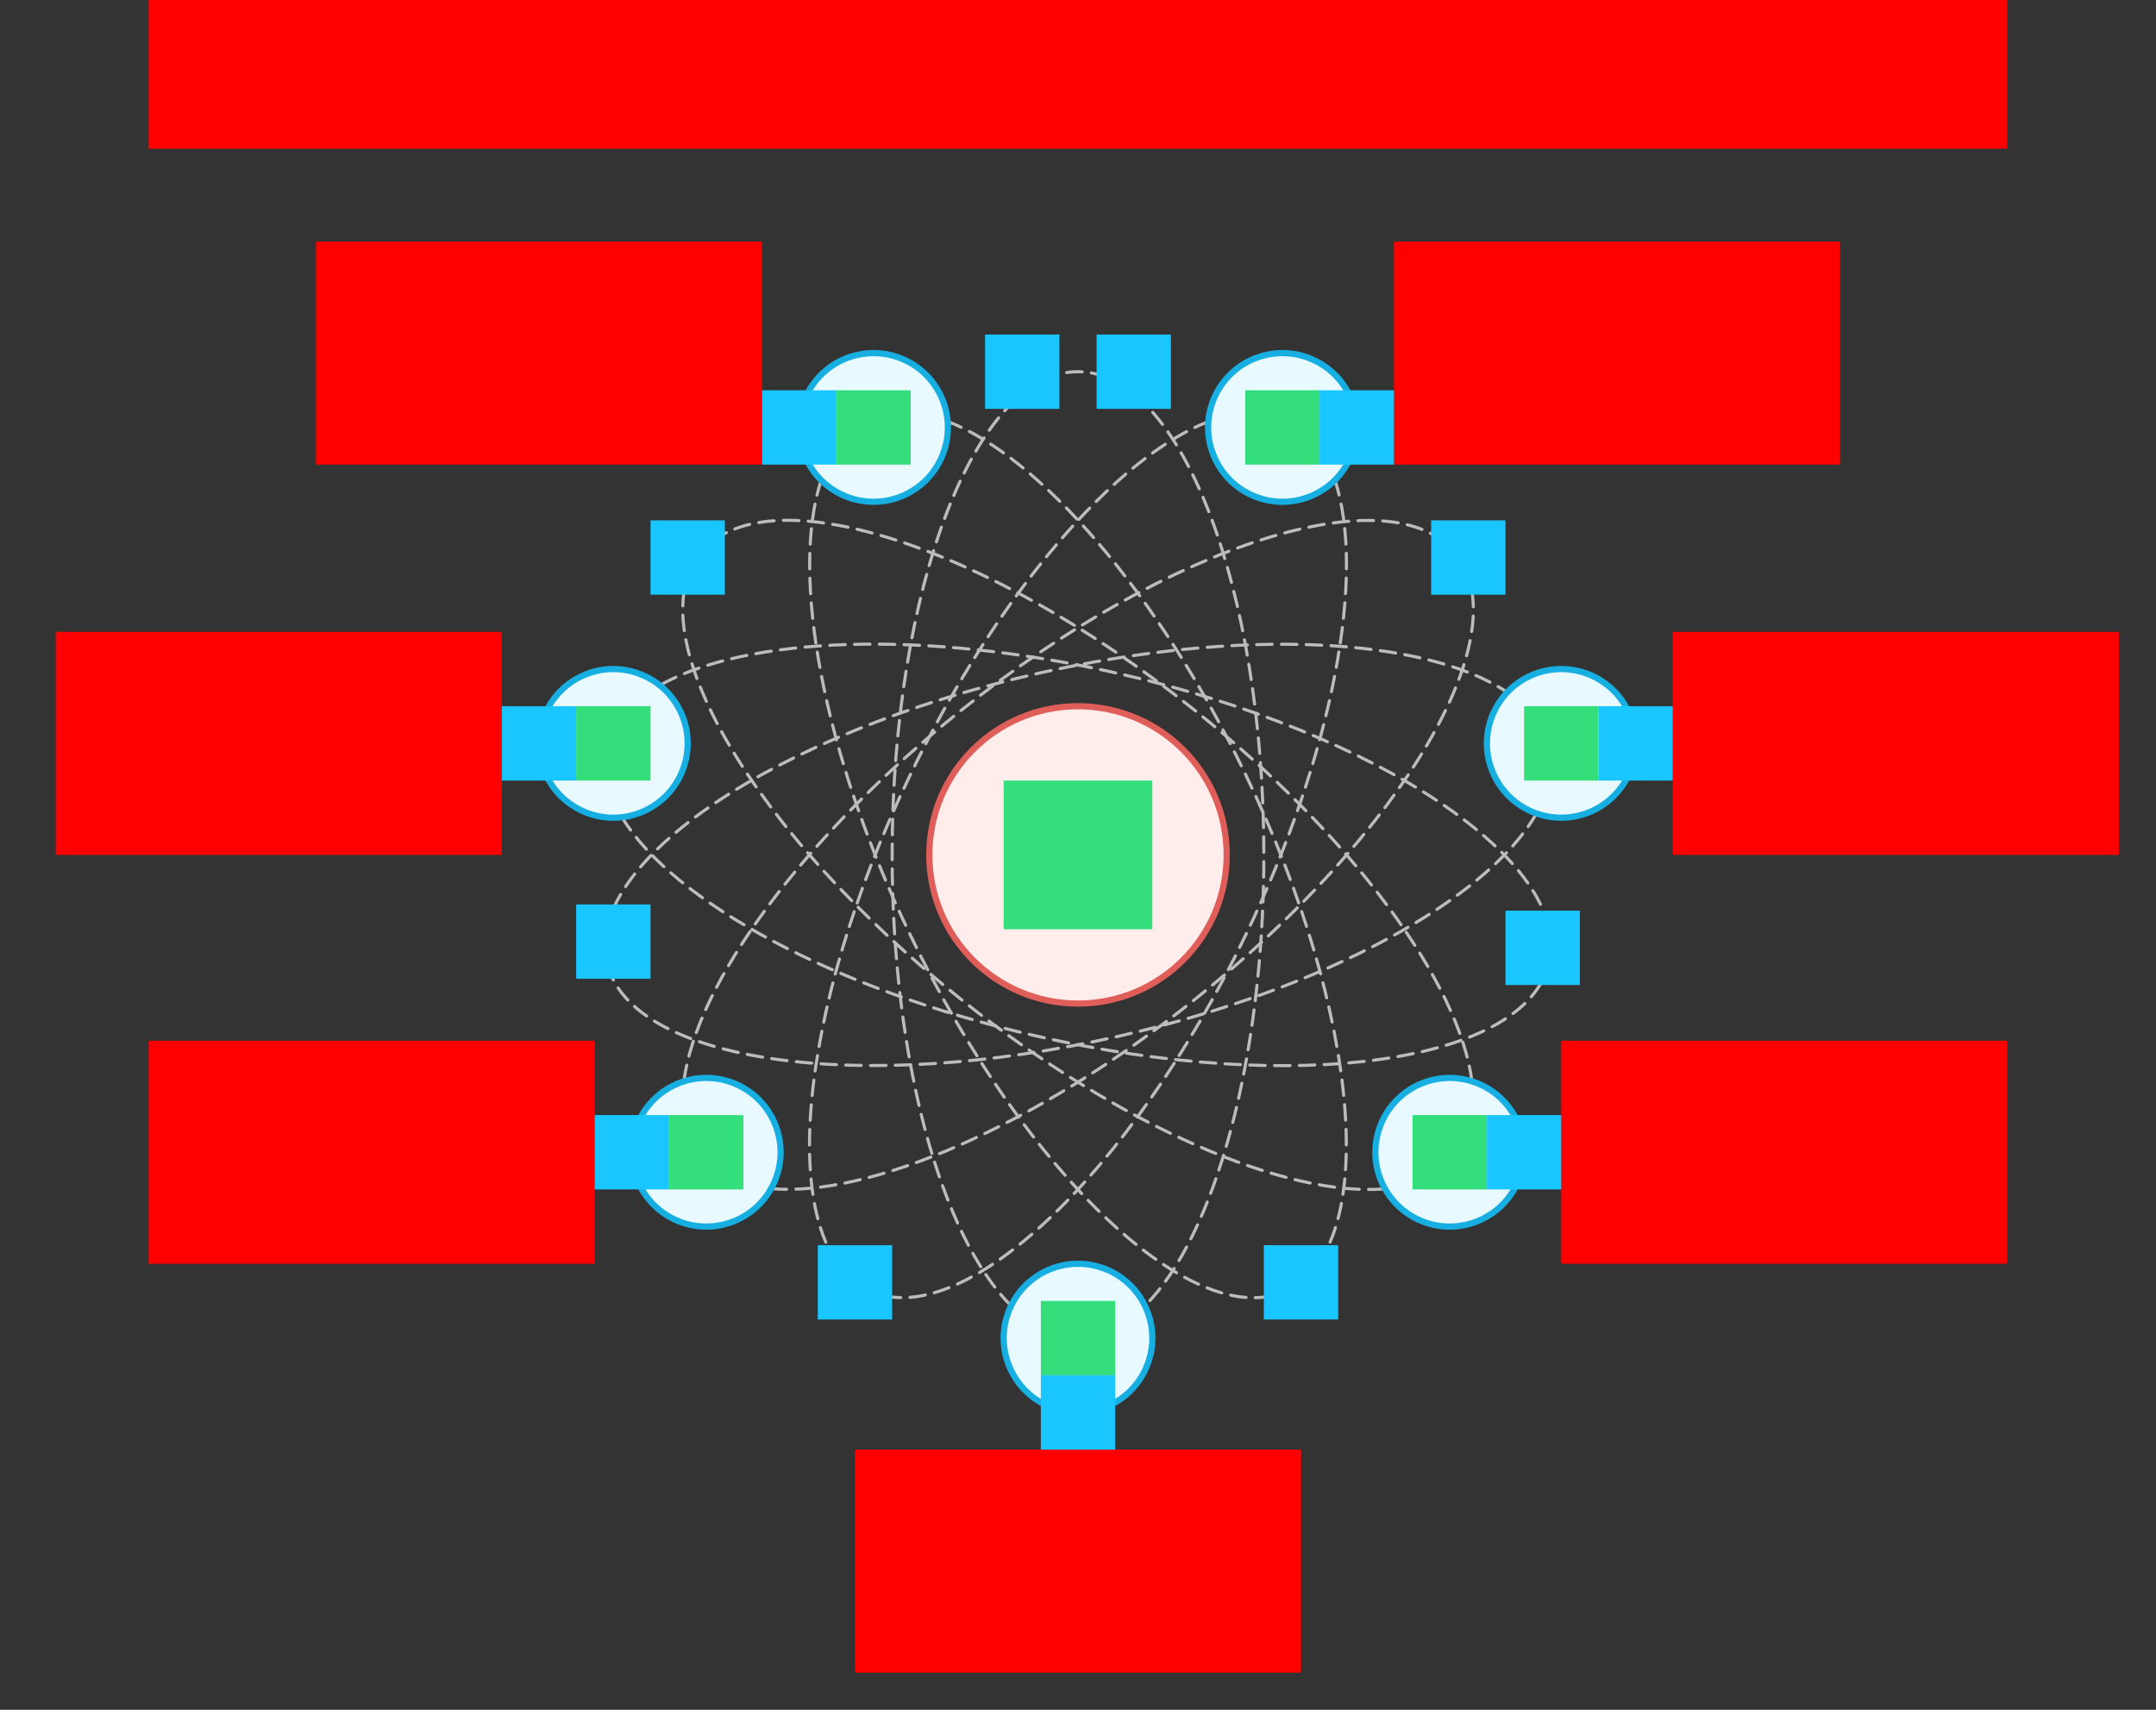 <svg xmlns="http://www.w3.org/2000/svg" width="696" height="552"><rect width="100%" height="100%" fill="#333333" stroke="none"/>    <g id="sector-atom-v1--family--7">        <g id="lines">            <g id="common">                <g id="cu">                    <path id="Subtract" transform="matrix(1, 0, 0, 1, 288, 120)" fill="none" stroke="#bcbcbc" stroke-width="1" stroke-linejoin="miter" stroke-linecap="round" stroke-miterlimit="4" stroke-dasharray="5 3" d="M 38.39 301.575 C 15.931 279.022 0 222.348 3.638e-12 156 C -0 69.844 26.863 0 60 0 C 93.137 -0 120 69.844 120 156 C 120 222.347 104.07 279.021 81.611 301.574"></path>
                    <path id="Subtract_1" transform="matrix(1, 0, 0, 1, 261.38, 136.054)" fill="none" stroke="#bcbcbc" stroke-width="1" stroke-linejoin="miter" stroke-linecap="round" stroke-miterlimit="4" stroke-dasharray="5 3" d="M 3.716 18.983 C -6.268 49.273 4.038 106.737 32.56 165.974 C 69.936 243.601 124.439 294.877 154.295 280.502 C 184.152 266.126 178.056 191.543 140.68 113.916 C 112.406 55.194 74.332 11.552 44.54 0"></path>
                    <path id="Subtract_2" transform="matrix(1, 0, 0, 1, 220.403, 167.975)" fill="none" stroke="#bcbcbc" stroke-width="1" stroke-linejoin="miter" stroke-linecap="round" stroke-miterlimit="4" stroke-dasharray="5 3" d="M 254.778 181.13 C 250.683 149.506 216.453 102.156 165.012 61.12 C 97.66 7.393 26.309 -15.163 5.645 10.742 C -15.02 36.646 22.828 101.201 90.18 154.929 C 141.386 195.777 194.904 218.607 226.701 215.82"></path>
                    <path id="Subtract_3" transform="matrix(1, 0, 0, 1, 200.772, 207.953)" fill="none" stroke="#bcbcbc" stroke-width="1" stroke-linejoin="miter" stroke-linecap="round" stroke-miterlimit="4" stroke-dasharray="5 3" d="M 0 55.886 C 16.453 83.045 68.539 111.613 133.863 126.538 C 217.855 145.729 291.927 135.098 299.308 102.793 C 306.689 70.488 244.584 28.743 160.592 9.553 C 97.537 -4.854 40.072 -2.453 12.219 13.307"></path>
                    <path id="Subtract_4" transform="matrix(1, 0, 0, 1, 195.308, 207.988)" fill="none" stroke="#bcbcbc" stroke-width="1" stroke-linejoin="miter" stroke-linecap="round" stroke-miterlimit="4" stroke-dasharray="5 3" d="M 300.686 54.631 C 285.115 82.165 232.399 111.382 166.025 126.511 C 82.023 145.657 7.957 134.987 0.593 102.679 C -6.771 70.37 55.356 28.658 139.358 9.511 C 205.217 -5.5 264.969 -2.183 291.257 15.52"></path>
                    <path id="Subtract_5" transform="matrix(1, 0, 0, 1, 220.768, 168.023)" fill="none" stroke="#bcbcbc" stroke-width="1" stroke-linejoin="miter" stroke-linecap="round" stroke-miterlimit="4" stroke-dasharray="5 3" d="M 28.154 215.727 C 59.96 218.482 113.441 195.685 164.623 154.899 C 232.003 101.207 269.885 36.672 249.234 10.757 C 228.583 -15.159 157.22 7.359 89.84 61.051 C 38.332 102.096 4.062 149.477 0 181.098"></path>
                    <path id="Subtract_6" transform="matrix(1, 0, 0, 1, 261.331, 136.105)" fill="none" stroke="#bcbcbc" stroke-width="1" stroke-linejoin="miter" stroke-linecap="round" stroke-miterlimit="4" stroke-dasharray="5 3" d="M 169.61 18.895 C 179.622 49.17 169.293 106.677 140.715 165.95 C 103.299 243.558 48.769 294.805 18.92 280.414 C -10.929 266.023 -4.794 191.443 32.623 113.836 C 60.902 55.18 98.957 11.582 128.744 0"></path></g></g>
            <g id="g-0">                <g id="cu_1" >                    <path id="Vector" transform="translate(300, 228)" fill="#ffedeb" d="M48 0 C21.49 1.1588e-6 -1.1588e-6 21.49 0 48 C1.1588e-6 74.51 21.49 96 48 96 C74.51 96 96 74.51 96 48 C96 21.49 74.51 -1.1588e-6 48 0 Z"></path>
                    <path id="Vector_1" transform="translate(300, 228)" fill="none" stroke="#df5e59" stroke-width="2" stroke-linejoin="miter" stroke-linecap="none" stroke-miterlimit="4"  d="M 48 0 C 21.49 0 -0 21.49 0 48 C 0 74.51 21.49 96 48 96 C 74.51 96 96 74.51 96 48 C 96 21.49 74.51 -0 48 0 Z"></path></g></g>
            <g id="g-7">                <g id="cu_2" >                    <path id="Vector_2" transform="translate(258, 114)" fill="#e8f9ff" d="M46.167 33.182 C41.096 45.425 27.061 51.238 14.818 46.167 C2.575 41.096 -3.238 27.061 1.833 14.818 C6.904 2.575 20.939 -3.238 33.182 1.833 C45.425 6.904 51.238 20.939 46.167 33.182 Z"></path>
                    <path id="Vector_3" transform="translate(258, 114)" fill="none" stroke="#17aee1" stroke-width="2" stroke-linejoin="miter" stroke-linecap="none" stroke-miterlimit="4"  d="M 46.167 33.182 C 41.096 45.425 27.061 51.238 14.818 46.167 C 2.575 41.096 -3.238 27.061 1.833 14.818 C 6.904 2.575 20.939 -3.238 33.182 1.833 C 45.425 6.904 51.238 20.939 46.167 33.182 Z"></path></g></g>
            <g id="g-6">                <g id="cu_3" >                    <path id="Vector_4" transform="translate(174, 216)" fill="#e8f9ff" d="M46.167 14.818 C51.238 27.061 45.425 41.096 33.182 46.167 C20.939 51.238 6.904 45.425 1.833 33.182 C-3.238 20.939 2.575 6.904 14.818 1.833 C27.061 -3.238 41.096 2.575 46.167 14.818 Z"></path>
                    <path id="Vector_5" transform="translate(174, 216)" fill="none" stroke="#17aee1" stroke-width="2" stroke-linejoin="miter" stroke-linecap="none" stroke-miterlimit="4"  d="M 46.167 14.818 C 51.238 27.061 45.425 41.096 33.182 46.167 C 20.939 51.238 6.904 45.425 1.833 33.182 C -3.238 20.939 2.575 6.904 14.818 1.833 C 27.061 -3.238 41.096 2.575 46.167 14.818 Z"></path></g></g>
            <g id="g-5">                <g id="cu_4" >                    <path id="Vector_6" transform="translate(204, 348)" fill="#e8f9ff" d="M14.818 46.167 C2.575 41.096 -3.238 27.061 1.833 14.818 C6.904 2.575 20.939 -3.238 33.182 1.833 C45.425 6.904 51.238 20.939 46.167 33.182 C41.096 45.425 27.061 51.238 14.818 46.167 Z"></path>
                    <path id="Vector_7" transform="translate(204, 348)" fill="none" stroke="#17aee1" stroke-width="2" stroke-linejoin="miter" stroke-linecap="none" stroke-miterlimit="4"  d="M 14.818 46.167 C 2.575 41.096 -3.238 27.061 1.833 14.818 C 6.904 2.575 20.939 -3.238 33.182 1.833 C 45.425 6.904 51.238 20.939 46.167 33.182 C 41.096 45.425 27.061 51.238 14.818 46.167 Z"></path></g></g>
            <g id="g-4">                <g id="cu_5" >                    <path id="Vector_8" transform="translate(324, 408)" fill="#e8f9ff" d="M33.182 46.167 C20.939 51.238 6.904 45.425 1.833 33.182 C-3.238 20.939 2.575 6.904 14.818 1.833 C27.061 -3.238 41.096 2.575 46.167 14.818 C51.238 27.061 45.425 41.096 33.182 46.167 Z"></path>
                    <path id="Vector_9" transform="translate(324, 408)" fill="none" stroke="#17aee1" stroke-width="2" stroke-linejoin="miter" stroke-linecap="none" stroke-miterlimit="4"  d="M 33.182 46.167 C 20.939 51.238 6.904 45.425 1.833 33.182 C -3.238 20.939 2.575 6.904 14.818 1.833 C 27.061 -3.238 41.096 2.575 46.167 14.818 C 51.238 27.061 45.425 41.096 33.182 46.167 Z"></path></g></g>
            <g id="g-3">                <g id="cu_6" >                    <path id="Vector_10" transform="translate(444, 348)" fill="#e8f9ff" d="M46.167 33.182 C41.096 45.425 27.061 51.238 14.818 46.167 C2.575 41.096 -3.238 27.061 1.833 14.818 C6.904 2.575 20.939 -3.238 33.182 1.833 C45.425 6.904 51.238 20.939 46.167 33.182 Z"></path>
                    <path id="Vector_11" transform="translate(444, 348)" fill="none" stroke="#17aee1" stroke-width="2" stroke-linejoin="miter" stroke-linecap="none" stroke-miterlimit="4"  d="M 46.167 33.182 C 41.096 45.425 27.061 51.238 14.818 46.167 C 2.575 41.096 -3.238 27.061 1.833 14.818 C 6.904 2.575 20.939 -3.238 33.182 1.833 C 45.425 6.904 51.238 20.939 46.167 33.182 Z"></path></g></g>
            <g id="g-2">                <g id="cu_7" >                    <path id="Vector_12" transform="translate(480, 216)" fill="#e8f9ff" d="M46.167 14.818 C51.238 27.061 45.425 41.096 33.182 46.167 C20.939 51.238 6.904 45.425 1.833 33.182 C-3.238 20.939 2.575 6.904 14.818 1.833 C27.061 -3.238 41.096 2.575 46.167 14.818 Z"></path>
                    <path id="Vector_13" transform="translate(480, 216)" fill="none" stroke="#17aee1" stroke-width="2" stroke-linejoin="miter" stroke-linecap="none" stroke-miterlimit="4"  d="M 46.167 14.818 C 51.238 27.061 45.425 41.096 33.182 46.167 C 20.939 51.238 6.904 45.425 1.833 33.182 C -3.238 20.939 2.575 6.904 14.818 1.833 C 27.061 -3.238 41.096 2.575 46.167 14.818 Z"></path></g></g>
            <g id="g-1">                <g id="cu_8" >                    <path id="Vector_14" transform="translate(390, 114)" fill="#e8f9ff" d="M14.818 46.167 C2.575 41.096 -3.238 27.061 1.833 14.818 C6.904 2.575 20.939 -3.238 33.182 1.833 C45.425 6.904 51.238 20.939 46.167 33.182 C41.096 45.425 27.061 51.238 14.818 46.167 Z"></path>
                    <path id="Vector_15" transform="translate(390, 114)" fill="none" stroke="#17aee1" stroke-width="2" stroke-linejoin="miter" stroke-linecap="none" stroke-miterlimit="4"  d="M 14.818 46.167 C 2.575 41.096 -3.238 27.061 1.833 14.818 C 6.904 2.575 20.939 -3.238 33.182 1.833 C 45.425 6.904 51.238 20.939 46.167 33.182 C 41.096 45.425 27.061 51.238 14.818 46.167 Z"></path></g></g></g>
        <path id="ic-cc-7" transform="translate(270, 126)" fill="#33de7b1a" d="M0 0 L24 0 L24 24 L0 24 L0 0 Z"></path>
        <path id="ic-cc-6" transform="translate(186, 228)" fill="#33de7b1a" d="M0 0 L24 0 L24 24 L0 24 L0 0 Z"></path>
        <path id="ic-cc-5" transform="matrix(1, -1.6653345369377348e-16, 1.6653345369377348e-16, 1, 216, 360)" fill="#33de7b1a" d="M0 0 L24 0 L24 24 L0 24 L0 0 Z"></path>
        <path id="ic-cc-4" transform="matrix(1, -1.6653345369377348e-16, 1.6653345369377348e-16, 1, 336, 420)" fill="#33de7b1a" d="M0 0 L24 0 L24 24 L0 24 L0 0 Z"></path>
        <path id="ic-cc-3" transform="translate(456, 360)" fill="#33de7b1a" d="M0 0 L24 0 L24 24 L0 24 L0 0 Z"></path>
        <path id="ic-cc-2" transform="matrix(1, -5.551115123125783e-17, 5.551115123125783e-17, 1, 492, 228)" fill="#33de7b1a" d="M0 0 L24 0 L24 24 L0 24 L0 0 Z"></path>
        <path id="ic-cc-1" transform="matrix(1, 1.1102230246251565e-16, -1.1102230246251565e-16, 1, 402, 126)" fill="#33de7b1a" d="M0 0 L24 0 L24 24 L0 24 L0 0 Z"></path>
        <path id="ic-cc-0" transform="matrix(1, 1.1102230246251565e-16, -1.1102230246251565e-16, 1, 324, 252)" fill="#33de7b1a" d="M0 0 L48 0 L48 48 L0 48 L0 0 Z"></path>
        <path id="tx-rb-7" transform="translate(102, 78)" fill="#ff00001a" d="M0 0 L144 0 L144 72 L0 72 L0 0 Z"></path>
        <path id="tx-rc-6" transform="matrix(1, -5.551115123125783e-17, 5.551115123125783e-17, 1, 18, 204)" fill="#ff00001a" d="M0 0 L144 0 L144 72 L0 72 L0 0 Z"></path>
        <path id="tx-rc-5" transform="translate(48, 336)" fill="#ff00001a" d="M0 0 L144 0 L144 72 L0 72 L0 0 Z"></path>
        <path id="tx-ct-4" transform="matrix(1, -5.551115123125783e-17, 5.551115123125783e-17, 1, 276, 468)" fill="#ff00001a" d="M0 0 L144 0 L144 72 L0 72 L0 0 Z"></path>
        <path id="tx-lc-3" transform="translate(504, 336)" fill="#ff00001a" d="M0 0 L144 0 L144 72 L0 72 L0 0 Z"></path>
        <path id="tx-lc-2" transform="matrix(1, -5.551115123125783e-17, 5.551115123125783e-17, 1, 540, 204)" fill="#ff00001a" d="M0 0 L144 0 L144 72 L0 72 L0 0 Z"></path>
        <path id="tx-lb-1" transform="translate(450, 78)" fill="#ff00001a" d="M0 0 L144 0 L144 72 L0 72 L0 0 Z"></path>
        <rect id="bt-cc-remove-7" fill="#1ac6ff33" transform="translate(246, 126)" width="24" height="24" rx="0" ry="0"></rect>
        <rect id="bt-cc-remove-6" fill="#1ac6ff33" transform="translate(162, 228)" width="24" height="24" rx="0" ry="0"></rect>
        <rect id="bt-cc-remove-5" fill="#1ac6ff33" transform="translate(192, 360)" width="24" height="24" rx="0" ry="0"></rect>
        <rect id="bt-cc-remove-4" fill="#1ac6ff33" transform="translate(336, 444)" width="24" height="24" rx="0" ry="0"></rect>
        <rect id="bt-cc-remove-3" fill="#1ac6ff33" transform="translate(480, 360)" width="24" height="24" rx="0" ry="0"></rect>
        <rect id="bt-cc-remove-2" fill="#1ac6ff33" transform="translate(516, 228)" width="24" height="24" rx="0" ry="0"></rect>
        <rect id="bt-cc-remove-1" fill="#1ac6ff33" transform="translate(426, 126)" width="24" height="24" rx="0" ry="0"></rect>
        <rect id="bt-cc-add-8" fill="#1ac6ff33" transform="matrix(1, 5.551115123125783e-17, -5.551115123125783e-17, 1, 318, 108)" width="24" height="24" rx="0" ry="0"></rect>
        <rect id="bt-cc-add-7" fill="#1ac6ff33" transform="matrix(1, 5.551115123125783e-17, -5.551115123125783e-17, 1, 210, 168)" width="24" height="24" rx="0" ry="0"></rect>
        <rect id="bt-cc-add-6" fill="#1ac6ff33" transform="matrix(1, -8.326672684688674e-17, 8.326672684688674e-17, 1, 186, 292)" width="24" height="24" rx="0" ry="0"></rect>
        <rect id="bt-cc-add-5" fill="#1ac6ff33" transform="matrix(1, -8.326672684688674e-17, 8.326672684688674e-17, 1, 264, 402)" width="24" height="24" rx="0" ry="0"></rect>
        <rect id="bt-cc-add-3" fill="#1ac6ff33" transform="matrix(1, -8.326672684688674e-17, 8.326672684688674e-17, 1, 486, 294)" width="24" height="24" rx="0" ry="0"></rect>
        <rect id="bt-cc-add-4" fill="#1ac6ff33" transform="matrix(1, -8.326672684688674e-17, 8.326672684688674e-17, 1, 408, 402)" width="24" height="24" rx="0" ry="0"></rect>
        <rect id="bt-cc-add-2" fill="#1ac6ff33" transform="matrix(1, -8.326672684688674e-17, 8.326672684688674e-17, 1, 462, 168)" width="24" height="24" rx="0" ry="0"></rect>
        <rect id="bt-cc-add-1" fill="#1ac6ff33" transform="matrix(1, 5.551115123125783e-17, -5.551115123125783e-17, 1, 354, 108)" width="24" height="24" rx="0" ry="0"></rect>
        <path id="tx-cb-title" transform="matrix(1, -1.6081230200044232e-16, 1.6081230200044232e-16, 1, 48, 0)" fill="#ff00001a" d="M0 0 L600 0 L600 48 L0 48 L0 0 Z"></path></g></svg>